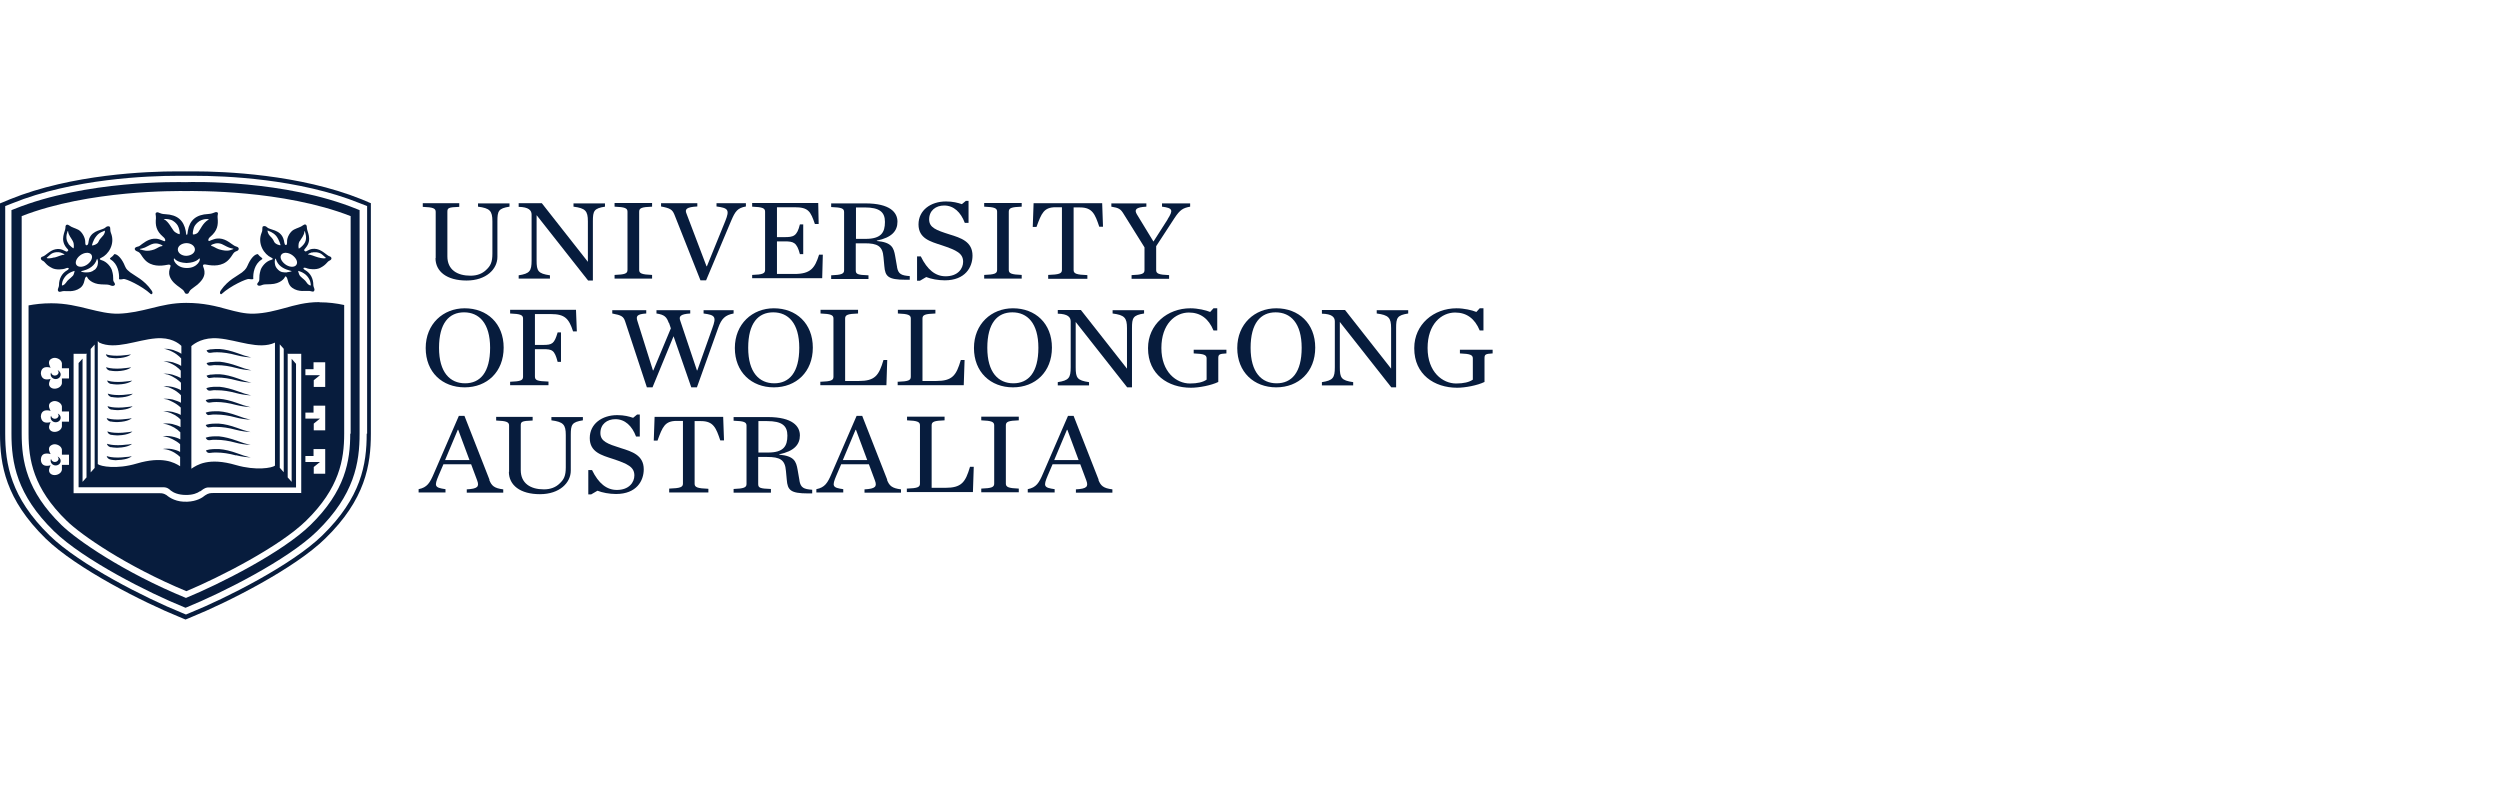 <svg width="248" height="78" viewBox="0 0 248 78" fill="none" xmlns="http://www.w3.org/2000/svg">
<path fill-rule="evenodd" clip-rule="evenodd" d="M43.221 25.608V21.017C43.221 20.673 42.973 20.558 41.939 20.52V20.157H45.558V20.52C44.462 20.558 44.38 20.635 44.38 21.017V25.436C44.38 26.756 45.351 27.349 46.675 27.349C47.337 27.349 47.854 27.139 48.226 26.775C48.66 26.374 48.846 26.01 48.846 25.169V21.955C48.846 20.922 48.598 20.654 47.419 20.501V20.176H50.542V20.501C49.446 20.673 49.343 20.922 49.343 21.955V25.494C49.343 26.68 48.247 27.828 46.282 27.828C44.317 27.828 43.201 26.928 43.201 25.608" fill="#071C3D"/>
<path fill-rule="evenodd" clip-rule="evenodd" d="M53.231 21.343V25.838C53.231 26.89 53.375 27.139 54.554 27.311V27.636H51.452V27.311C52.548 27.139 52.734 26.89 52.734 25.838V21.285C52.734 20.864 52.445 20.539 51.452 20.52V20.157H53.748L58.318 25.972V21.955C58.318 20.922 58.07 20.654 56.891 20.501V20.176H60.014V20.501C58.918 20.673 58.814 20.922 58.814 21.955V27.828H58.339L53.231 21.343Z" fill="#071C3D"/>
<path fill-rule="evenodd" clip-rule="evenodd" d="M60.965 27.273C61.999 27.235 62.247 27.139 62.247 26.776V20.998C62.247 20.654 61.999 20.539 60.965 20.501V20.137H64.687V20.501C63.653 20.539 63.405 20.635 63.405 20.998V26.776C63.405 27.12 63.653 27.235 64.687 27.273V27.636H60.965V27.273Z" fill="#071C3D"/>
<path fill-rule="evenodd" clip-rule="evenodd" d="M66.9 21.285C66.693 20.788 66.487 20.654 65.577 20.482V20.157H69.175V20.482C68.1 20.539 67.913 20.75 68.1 21.189L70.085 26.412H70.126L71.946 21.936C72.401 20.807 72.236 20.635 71.078 20.482V20.157H73.993V20.482C73.166 20.635 72.939 20.941 72.525 21.916L70.044 27.808H69.485L66.9 21.285Z" fill="#071C3D"/>
<path fill-rule="evenodd" clip-rule="evenodd" d="M74.614 27.273C75.648 27.235 75.896 27.139 75.896 26.776V20.998C75.896 20.654 75.648 20.539 74.614 20.501V20.137H81.169L81.211 22.223H80.838C80.404 20.96 80.197 20.558 78.812 20.558H77.075V23.523H77.799C78.708 23.523 79.06 23.447 79.35 22.261H79.68V25.207H79.35C79.039 24.021 78.708 23.944 77.799 23.944H77.075V27.177H78.812C80.425 27.177 80.838 26.584 81.252 25.264H81.624L81.562 27.598H74.614V27.235V27.273Z" fill="#071C3D"/>
<path fill-rule="evenodd" clip-rule="evenodd" d="M88.987 26.47L88.8 25.398C88.656 24.576 88.47 24.04 86.981 23.906V23.868C88.47 23.562 89.028 22.911 89.028 21.993C89.028 21.075 88.304 20.176 85.843 20.176H82.452V20.539C83.486 20.578 83.734 20.673 83.734 21.037V26.814C83.734 27.158 83.486 27.273 82.452 27.311V27.675H86.153V27.311C85.057 27.273 84.892 27.196 84.892 26.814V24.136H85.781C87.043 24.136 87.56 24.404 87.642 25.513L87.725 26.393C87.808 27.426 88.097 27.751 89.835 27.751C89.917 27.751 90.145 27.751 90.248 27.751V27.388C89.4 27.33 89.111 27.177 88.987 26.508V26.47ZM84.913 23.696V20.578H85.781C87.249 20.578 87.787 21.037 87.787 22.012C87.787 23.064 87.415 23.696 85.864 23.696H84.913Z" fill="#071C3D"/>
<path fill-rule="evenodd" clip-rule="evenodd" d="M90.972 25.436H91.344C91.985 26.756 92.791 27.407 93.805 27.407C95.025 27.407 95.542 26.642 95.542 25.972C95.542 25.13 94.901 24.824 93.412 24.327C92.295 23.963 91.116 23.657 91.116 22.261C91.116 20.864 92.316 19.984 93.846 19.984C94.529 19.984 95.025 20.118 95.418 20.252L95.811 19.927H96.08V22.108H95.707C95.314 21.056 94.611 20.386 93.66 20.386C92.833 20.386 92.171 20.884 92.171 21.764C92.171 22.586 92.874 22.835 94.198 23.256C95.314 23.6 96.473 23.963 96.473 25.36C96.473 26.488 95.769 27.808 93.722 27.808C93.06 27.808 92.357 27.675 91.882 27.483L91.261 27.847H90.972V25.417V25.436Z" fill="#071C3D"/>
<path fill-rule="evenodd" clip-rule="evenodd" d="M97.631 27.273C98.665 27.235 98.913 27.139 98.913 26.776V20.998C98.913 20.654 98.665 20.539 97.631 20.501V20.137H101.353V20.501C100.319 20.539 100.071 20.635 100.071 20.998V26.776C100.071 27.12 100.319 27.235 101.353 27.273V27.636H97.631V27.273Z" fill="#071C3D"/>
<path fill-rule="evenodd" clip-rule="evenodd" d="M103.98 27.273C105.076 27.235 105.344 27.139 105.344 26.775V20.558H104.724C103.545 20.558 103.318 21.151 102.821 22.509H102.449L102.532 20.157H109.336L109.418 22.49H109.046C108.633 21.247 108.364 20.577 107.144 20.577H106.503V26.794C106.503 27.139 106.771 27.254 107.867 27.292V27.655H103.98V27.292V27.273Z" fill="#071C3D"/>
<path fill-rule="evenodd" clip-rule="evenodd" d="M115.829 21.744C116.388 20.864 116.367 20.635 115.271 20.501V20.176H118.063V20.501C117.36 20.635 117.07 20.788 116.512 21.63L114.692 24.423V26.795C114.692 27.139 114.94 27.254 115.974 27.292V27.655H112.252V27.292C113.286 27.254 113.534 27.158 113.534 26.795V24.537L111.445 21.19C111.176 20.75 110.99 20.616 110.246 20.501V20.176H113.72V20.501C112.645 20.558 112.52 20.807 112.769 21.247L114.423 23.963L115.829 21.764V21.744Z" fill="#071C3D"/>
<path fill-rule="evenodd" clip-rule="evenodd" d="M46.096 30.582C43.966 30.582 42.229 32.132 42.229 34.523C42.229 36.933 43.883 38.425 46.096 38.425C48.309 38.425 49.963 36.895 49.963 34.485C49.963 32.074 48.309 30.582 46.096 30.582ZM46.137 38.024C44.648 38.024 43.552 36.953 43.552 34.504C43.552 32.055 44.545 30.984 46.034 30.984C47.523 30.984 48.619 32.055 48.619 34.504C48.619 36.953 47.626 38.024 46.137 38.024Z" fill="#071C3D"/>
<path fill-rule="evenodd" clip-rule="evenodd" d="M50.604 37.871C51.638 37.833 51.886 37.737 51.886 37.373V31.596C51.886 31.252 51.638 31.137 50.604 31.099V30.735H57.139L57.222 32.878H56.85C56.436 31.596 56.022 31.156 54.657 31.156H53.065V34.217H53.872C54.782 34.217 54.988 34.102 55.319 32.974H55.65V35.9H55.319C55.009 34.714 54.782 34.638 53.872 34.638H53.065V37.354C53.065 37.737 53.313 37.813 54.409 37.852V38.215H50.604V37.852V37.871Z" fill="#071C3D"/>
<path fill-rule="evenodd" clip-rule="evenodd" d="M66.342 32.036C66.135 31.443 65.908 31.213 65.122 31.099V30.773H68.472V31.099C67.459 31.156 67.335 31.405 67.479 31.806L69.134 36.742H69.175L70.664 32.553C71.078 31.424 70.954 31.252 69.795 31.099V30.773H72.773V31.099C71.946 31.252 71.574 31.596 71.243 32.533L69.134 38.425H68.575L66.817 33.356L64.729 38.425H64.17L62.02 31.902C61.854 31.386 61.648 31.271 60.737 31.099V30.773H64.108V31.099C63.157 31.156 63.095 31.386 63.219 31.806L64.77 36.742H64.811L66.549 32.572L66.362 32.017L66.342 32.036Z" fill="#071C3D"/>
<path fill-rule="evenodd" clip-rule="evenodd" d="M76.765 30.582C74.635 30.582 72.897 32.132 72.897 34.523C72.897 36.914 74.552 38.425 76.765 38.425C78.977 38.425 80.632 36.895 80.632 34.485C80.632 32.074 78.977 30.582 76.765 30.582ZM79.288 34.504C79.288 36.953 78.295 38.024 76.806 38.024C75.317 38.024 74.221 36.953 74.221 34.504C74.221 32.055 75.214 30.984 76.703 30.984C78.192 30.984 79.288 32.055 79.288 34.504Z" fill="#071C3D"/>
<path fill-rule="evenodd" clip-rule="evenodd" d="M81.397 37.871C82.431 37.833 82.679 37.737 82.679 37.373V31.596C82.679 31.252 82.431 31.137 81.397 31.099V30.735H85.119V31.099C84.085 31.137 83.837 31.233 83.837 31.596V37.794H85.181C86.794 37.794 87.187 37.259 87.642 35.709H88.014L87.932 38.215H81.376V37.852L81.397 37.871Z" fill="#071C3D"/>
<path fill-rule="evenodd" clip-rule="evenodd" d="M89.069 37.871C90.103 37.833 90.351 37.737 90.351 37.373V31.596C90.351 31.252 90.103 31.137 89.069 31.099V30.735H92.792V31.099C91.758 31.137 91.51 31.233 91.51 31.596V37.794H92.854C94.467 37.794 94.86 37.259 95.315 35.709H95.687L95.604 38.215H89.049V37.852L89.069 37.871Z" fill="#071C3D"/>
<path fill-rule="evenodd" clip-rule="evenodd" d="M100.485 30.582C98.355 30.582 96.617 32.132 96.617 34.523C96.617 36.914 98.272 38.425 100.485 38.425C102.697 38.425 104.352 36.895 104.352 34.485C104.352 32.074 102.697 30.582 100.485 30.582ZM100.526 38.024C99.037 38.024 97.941 36.953 97.941 34.504C97.941 32.055 98.934 30.984 100.423 30.984C101.912 30.984 103.008 32.055 103.008 34.504C103.008 36.953 102.015 38.024 100.526 38.024Z" fill="#071C3D"/>
<path fill-rule="evenodd" clip-rule="evenodd" d="M106.709 31.94V36.436C106.709 37.488 106.854 37.737 108.033 37.909V38.234H104.931V37.909C106.027 37.737 106.213 37.488 106.213 36.436V31.883C106.213 31.462 105.924 31.137 104.931 31.118V30.754H107.226L111.797 36.57V32.553C111.797 31.52 111.549 31.252 110.37 31.099V30.773H113.492V31.099C112.396 31.271 112.293 31.52 112.293 32.553V38.425H111.817L106.709 31.94Z" fill="#071C3D"/>
<path fill-rule="evenodd" clip-rule="evenodd" d="M113.885 34.523C113.885 32.189 115.809 30.582 118.083 30.582C118.828 30.582 119.634 30.774 120.048 30.946L120.379 30.582H120.751V32.782H120.379C119.882 31.577 119.055 31.003 117.939 31.003C116.594 31.003 115.209 32.132 115.209 34.523C115.209 36.914 116.698 38.043 118.042 38.043C118.786 38.043 119.345 37.909 119.696 37.66V35.556C119.696 35.212 119.448 35.097 118.414 35.059V34.695H121.661V35.059C120.916 35.097 120.854 35.173 120.854 35.556V37.89C120.151 38.234 118.931 38.464 118.145 38.464C115.871 38.464 113.885 37.144 113.885 34.561" fill="#071C3D"/>
<path fill-rule="evenodd" clip-rule="evenodd" d="M126.603 30.582C124.473 30.582 122.736 32.132 122.736 34.523C122.736 36.914 124.391 38.425 126.603 38.425C128.816 38.425 130.471 36.895 130.471 34.485C130.471 32.074 128.816 30.582 126.603 30.582ZM126.645 38.024C125.156 38.024 124.06 36.953 124.06 34.504C124.06 32.055 125.052 30.984 126.541 30.984C128.03 30.984 129.126 32.055 129.126 34.504C129.126 36.953 128.134 38.024 126.645 38.024Z" fill="#071C3D"/>
<path fill-rule="evenodd" clip-rule="evenodd" d="M132.911 31.94V36.436C132.911 37.488 133.056 37.737 134.235 37.909V38.234H131.133V37.909C132.229 37.737 132.415 37.488 132.415 36.436V31.883C132.415 31.462 132.125 31.137 131.133 31.118V30.754H133.428L137.998 36.57V32.553C137.998 31.52 137.75 31.252 136.571 31.099V30.773H139.694V31.099C138.598 31.271 138.495 31.52 138.495 32.553V38.425H138.019L132.911 31.94Z" fill="#071C3D"/>
<path fill-rule="evenodd" clip-rule="evenodd" d="M140.294 34.523C140.294 32.189 142.217 30.582 144.492 30.582C145.236 30.582 146.043 30.774 146.456 30.946L146.787 30.582H147.159V32.782H146.787C146.291 31.577 145.464 31.003 144.347 31.003C143.003 31.003 141.617 32.132 141.617 34.523C141.617 36.914 143.106 38.043 144.45 38.043C145.195 38.043 145.753 37.909 146.105 37.66V35.556C146.105 35.212 145.857 35.097 144.823 35.059V34.695H148.069V35.059C147.325 35.097 147.263 35.173 147.263 35.556V37.89C146.56 38.234 145.34 38.464 144.554 38.464C142.279 38.464 140.294 37.144 140.294 34.561" fill="#071C3D"/>
<path fill-rule="evenodd" clip-rule="evenodd" d="M48.557 47.589L46.075 41.257H45.517L43.056 46.938C42.642 47.914 42.373 48.354 41.526 48.526V48.851H44.193V48.526C43.118 48.373 43.056 48.239 43.511 47.168L43.987 46.058H46.737L47.337 47.665C47.564 48.277 47.378 48.488 46.303 48.545V48.87H49.922V48.545C49.012 48.43 48.764 48.182 48.536 47.608L48.557 47.589ZM44.152 45.637L45.413 42.634H45.455L46.572 45.637H44.152Z" fill="#071C3D"/>
<path fill-rule="evenodd" clip-rule="evenodd" d="M50.501 46.804V42.213C50.501 41.869 50.253 41.754 49.219 41.716V41.352H52.838V41.716C51.742 41.754 51.659 41.831 51.659 42.213V46.632C51.659 47.952 52.631 48.545 53.955 48.545C54.616 48.545 55.133 48.335 55.505 47.971C55.94 47.569 56.126 47.206 56.126 46.364V43.151C56.126 42.117 55.878 41.85 54.699 41.697V41.371H57.822V41.697C56.726 41.869 56.622 42.117 56.622 43.151V46.69C56.622 47.876 55.526 49.023 53.562 49.023C51.597 49.023 50.48 48.124 50.48 46.804" fill="#071C3D"/>
<path fill-rule="evenodd" clip-rule="evenodd" d="M58.359 46.632H58.731C59.373 47.952 60.179 48.602 61.192 48.602C62.412 48.602 62.929 47.837 62.929 47.168C62.929 46.326 62.288 46.02 60.799 45.523C59.683 45.159 58.504 44.853 58.504 43.457C58.504 42.06 59.703 41.18 61.234 41.18C61.916 41.18 62.412 41.314 62.805 41.448L63.198 41.123H63.467V43.304H63.095C62.702 42.252 61.999 41.582 61.048 41.582C60.22 41.582 59.559 42.079 59.559 42.959C59.559 43.782 60.262 44.031 61.585 44.451C62.702 44.796 63.86 45.159 63.86 46.556C63.86 47.684 63.157 49.004 61.11 49.004C60.448 49.004 59.745 48.87 59.269 48.679L58.649 49.042H58.359V46.613V46.632Z" fill="#071C3D"/>
<path fill-rule="evenodd" clip-rule="evenodd" d="M66.383 48.469C67.479 48.43 67.748 48.335 67.748 47.971V41.754H67.128C65.949 41.754 65.721 42.347 65.225 43.705H64.853L64.936 41.352H71.739L71.822 43.686H71.45C71.036 42.443 70.767 41.773 69.547 41.773H68.906V47.99C68.906 48.335 69.175 48.449 70.271 48.488V48.851H66.383V48.488V48.469Z" fill="#071C3D"/>
<path fill-rule="evenodd" clip-rule="evenodd" d="M79.308 47.665L79.122 46.594C78.977 45.771 78.791 45.236 77.302 45.102V45.064C78.791 44.758 79.35 44.088 79.35 43.189C79.35 42.29 78.626 41.372 76.165 41.372H72.773V41.735C73.807 41.773 74.055 41.869 74.055 42.232V48.01C74.055 48.354 73.807 48.469 72.773 48.507V48.87H76.475V48.507C75.379 48.469 75.213 48.392 75.213 48.01V45.331H76.103C77.364 45.331 77.881 45.599 77.964 46.709L78.047 47.589C78.129 48.622 78.419 48.947 80.156 48.947C80.239 48.947 80.466 48.947 80.57 48.947V48.584C79.722 48.526 79.432 48.373 79.308 47.703V47.665ZM75.234 44.892V41.773H76.103C77.571 41.773 78.109 42.232 78.109 43.208C78.109 44.26 77.736 44.892 76.185 44.892H75.234Z" fill="#071C3D"/>
<path fill-rule="evenodd" clip-rule="evenodd" d="M88.014 47.589L85.533 41.257H84.974L82.513 46.938C82.1 47.914 81.831 48.354 80.983 48.526V48.851H83.651V48.526C82.576 48.373 82.513 48.239 82.968 47.168L83.444 46.058H86.195L86.794 47.665C87.022 48.277 86.836 48.488 85.76 48.545V48.87H89.379V48.545C88.469 48.43 88.221 48.182 87.994 47.608L88.014 47.589ZM83.609 45.637L84.871 42.634H84.912L86.029 45.637H83.609Z" fill="#071C3D"/>
<path fill-rule="evenodd" clip-rule="evenodd" d="M89.979 48.469C91.013 48.43 91.261 48.335 91.261 47.971V42.194C91.261 41.85 91.013 41.735 89.979 41.697V41.333H93.702V41.697C92.668 41.735 92.419 41.831 92.419 42.194V48.392H93.764C95.377 48.392 95.77 47.856 96.225 46.307H96.597L96.514 48.813H89.959V48.45L89.979 48.469Z" fill="#071C3D"/>
<path fill-rule="evenodd" clip-rule="evenodd" d="M97.341 48.469C98.375 48.43 98.624 48.335 98.624 47.971V42.194C98.624 41.85 98.375 41.735 97.341 41.697V41.333H101.064V41.697C100.03 41.735 99.781 41.831 99.781 42.194V47.971C99.781 48.316 100.03 48.43 101.064 48.469V48.832H97.341V48.469Z" fill="#071C3D"/>
<path fill-rule="evenodd" clip-rule="evenodd" d="M108.984 47.589L106.502 41.257H105.944L103.483 46.938C103.07 47.914 102.801 48.354 101.953 48.526V48.851H104.621V48.526C103.545 48.373 103.483 48.239 103.938 47.168L104.414 46.058H107.164L107.764 47.665C107.991 48.277 107.805 48.488 106.73 48.545V48.87H110.349V48.545C109.439 48.43 109.191 48.182 108.963 47.608L108.984 47.589ZM104.579 45.637L105.841 42.634H105.882L106.999 45.637H104.579Z" fill="#071C3D"/>
<path fill-rule="evenodd" clip-rule="evenodd" d="M11.353 28.038C11.105 27.77 11.353 27.636 11.105 26.814C11.022 26.527 10.629 25.953 10.05 25.8C9.844 25.742 9.864 25.647 10.05 25.57C10.733 25.264 11.457 24.212 11.002 23.102C10.878 22.777 11.002 22.567 10.857 22.471C10.754 22.414 10.567 22.452 10.464 22.567C10.216 22.835 9.182 22.796 8.851 23.676C8.748 23.983 8.81 24.288 8.603 24.327C8.458 24.365 8.458 24.136 8.458 24.002C8.458 23.562 8.127 22.988 7.776 22.796C7.445 22.624 7.093 22.548 6.886 22.376C6.721 22.242 6.473 22.223 6.493 22.586C6.493 22.969 5.894 23.753 6.618 24.614C6.659 24.671 6.804 24.767 6.762 24.862C6.762 24.862 6.68 24.977 6.576 24.958C6.369 24.882 6.08 24.614 5.501 24.729C4.922 24.843 4.529 25.379 4.219 25.456C4.032 25.494 3.97 25.723 4.219 25.857C4.529 25.991 4.487 26.259 5.191 26.603C5.583 26.794 6.245 26.737 6.514 26.622C6.845 26.488 6.928 26.661 6.659 26.814C6.121 27.12 5.852 27.674 5.852 28.287C5.852 28.535 5.625 28.746 5.811 28.918C5.894 28.994 6.038 28.918 6.245 28.88C6.576 28.841 7.3 29.033 7.941 28.574C8.355 28.287 8.375 27.77 8.437 27.598C8.541 27.388 8.623 27.407 8.665 27.521C8.706 27.636 9.099 28.172 10.05 28.21C10.629 28.229 10.733 28.21 11.002 28.325C11.271 28.44 11.539 28.267 11.333 28.038H11.353ZM5.397 25.532C5.004 25.647 4.632 25.666 4.632 25.57C4.632 25.57 4.777 25.436 5.004 25.245C5.335 24.958 5.852 24.996 6.018 25.054C6.183 25.111 6.39 25.207 6.411 25.264C6.121 25.264 5.77 25.456 5.397 25.551V25.532ZM6.804 24.193C6.431 23.695 6.638 23.141 6.7 22.969C6.7 22.892 6.762 22.911 6.762 22.969C6.783 23.313 7.072 23.619 7.217 23.906C7.403 24.25 7.3 24.633 7.3 24.633C7.3 24.671 6.969 24.422 6.783 24.193H6.804ZM7.217 27.368C6.928 27.674 6.742 27.732 6.535 28.057C6.369 28.306 6.142 28.344 6.142 28.306C6.142 28.172 6.142 27.828 6.493 27.407C6.845 26.986 7.403 26.871 7.403 26.871C7.403 26.871 7.341 27.254 7.217 27.368ZM7.61 26.316C7.403 26.087 7.548 25.647 7.941 25.341C8.334 25.035 8.83 24.996 9.037 25.226C9.244 25.456 9.099 25.895 8.706 26.201C8.313 26.508 7.817 26.546 7.61 26.316ZM9.368 26.756C9.099 27.005 8.851 27.024 8.499 27.024C8.251 27.024 8.044 26.948 8.044 26.928C8.044 26.89 8.127 26.871 8.251 26.852C8.582 26.775 9.244 26.527 9.533 25.915C9.595 25.762 9.616 25.666 9.637 25.666C9.657 25.666 9.699 25.838 9.72 25.934C9.72 26.144 9.72 26.469 9.389 26.775L9.368 26.756ZM9.12 24.346C9.12 24.346 9.223 23.829 9.554 23.428C9.864 23.026 10.257 22.969 10.361 22.892C10.464 22.835 10.423 23.179 10.175 23.428C9.926 23.695 9.864 23.772 9.761 24.002C9.637 24.269 9.14 24.384 9.12 24.346Z" fill="#071C3D"/>
<path fill-rule="evenodd" clip-rule="evenodd" d="M11.002 25.761C11.684 26.182 11.85 27.081 11.808 27.674C11.808 27.732 12.077 27.732 12.243 27.674C12.449 27.617 14.062 28.344 14.952 29.166C15.034 29.243 15.262 29.109 15.014 28.784C14.29 27.751 13.401 27.387 12.925 27.024C12.449 26.66 12.47 26.546 12.284 26.144C11.994 25.551 11.622 25.207 11.353 25.207C11.312 25.207 11.271 25.36 11.022 25.532C10.919 25.608 10.836 25.666 11.002 25.761ZM26.574 22.873C26.698 22.949 27.07 23.026 27.401 23.408C27.711 23.81 27.835 24.327 27.835 24.327C27.835 24.365 27.318 24.25 27.194 23.982C27.091 23.753 27.029 23.657 26.781 23.408C26.532 23.141 26.491 22.796 26.595 22.873M27.939 25.226C28.145 24.996 28.642 25.034 29.035 25.34C29.428 25.647 29.593 26.067 29.366 26.316C29.159 26.546 28.663 26.507 28.27 26.201C27.877 25.895 27.711 25.474 27.939 25.226ZM30.482 27.407C30.834 27.827 30.813 28.172 30.834 28.306C30.834 28.344 30.607 28.306 30.441 28.057C30.234 27.732 30.048 27.674 29.759 27.368C29.655 27.253 29.573 26.871 29.573 26.871C29.573 26.871 30.131 26.986 30.482 27.407ZM29.738 23.925C29.883 23.657 30.172 23.351 30.193 22.988C30.193 22.911 30.255 22.911 30.255 22.988C30.296 23.16 30.524 23.734 30.151 24.212C29.965 24.461 29.655 24.69 29.634 24.652C29.634 24.652 29.531 24.269 29.717 23.925M28.456 27.024C28.104 27.024 27.856 27.024 27.587 26.756C27.256 26.45 27.256 26.125 27.256 25.914C27.256 25.838 27.298 25.647 27.339 25.647C27.36 25.647 27.38 25.742 27.442 25.895C27.711 26.507 28.373 26.737 28.725 26.833C28.849 26.871 28.952 26.89 28.931 26.909C28.931 26.909 28.725 26.986 28.476 27.005M30.937 25.054C31.103 24.996 31.64 24.977 31.951 25.245C32.178 25.436 32.323 25.57 32.323 25.57C32.323 25.666 31.951 25.647 31.558 25.532C31.186 25.436 30.834 25.245 30.544 25.245C30.565 25.188 30.751 25.092 30.937 25.034M26.905 25.551C27.091 25.628 27.111 25.742 26.905 25.78C26.326 25.933 25.933 26.507 25.85 26.794C25.602 27.617 25.85 27.751 25.602 28.019C25.374 28.267 25.643 28.42 25.912 28.306C26.181 28.191 26.284 28.21 26.863 28.191C27.815 28.153 28.208 27.617 28.249 27.502C28.29 27.387 28.373 27.368 28.476 27.579C28.559 27.751 28.58 28.267 28.993 28.554C29.634 29.013 30.338 28.822 30.689 28.86C30.896 28.88 31.041 28.975 31.123 28.899C31.31 28.727 31.082 28.516 31.082 28.267C31.082 27.655 30.813 27.101 30.276 26.794C29.986 26.641 30.069 26.469 30.42 26.603C30.689 26.718 31.351 26.775 31.744 26.584C32.426 26.24 32.406 25.972 32.716 25.838C32.964 25.723 32.902 25.494 32.716 25.436C32.426 25.36 32.033 24.843 31.434 24.709C30.834 24.595 30.544 24.862 30.358 24.939C30.276 24.977 30.193 24.862 30.172 24.843C30.151 24.747 30.276 24.671 30.317 24.595C31.041 23.734 30.42 22.949 30.441 22.567C30.441 22.203 30.214 22.222 30.048 22.356C29.841 22.528 29.49 22.605 29.159 22.777C28.787 22.968 28.456 23.542 28.476 23.982C28.476 24.116 28.476 24.327 28.352 24.308C28.166 24.269 28.228 23.944 28.104 23.657C27.773 22.758 26.739 22.815 26.491 22.548C26.388 22.433 26.222 22.395 26.098 22.452C25.953 22.548 26.098 22.758 25.953 23.083C25.498 24.193 26.222 25.245 26.905 25.551Z" fill="#071C3D"/>
<path fill-rule="evenodd" clip-rule="evenodd" d="M21.921 28.784C21.693 29.109 21.921 29.243 21.983 29.166C22.872 28.344 24.465 27.636 24.692 27.674C24.837 27.713 25.126 27.713 25.126 27.674C25.085 27.081 25.25 26.201 25.933 25.761C26.098 25.685 26.015 25.608 25.912 25.532C25.664 25.36 25.602 25.207 25.581 25.207C25.292 25.207 24.94 25.551 24.651 26.144C24.465 26.527 24.465 26.66 24.009 27.024C23.534 27.387 22.645 27.751 21.921 28.784ZM19.336 22.375C19.46 22.184 19.729 21.916 20.018 21.821C20.328 21.706 20.577 21.725 20.659 21.744C20.763 21.744 20.742 21.763 20.659 21.802C20.101 22.146 19.894 22.739 19.667 23.026C19.501 23.255 19.15 23.294 19.129 23.236C19.108 23.102 19.17 22.624 19.336 22.375ZM18.55 26.584H18.529C18.529 26.584 18.529 26.584 18.509 26.584C17.475 26.584 17.102 25.704 17.288 25.628C17.288 25.628 17.537 26.048 18.467 26.087H18.509H18.55C19.481 26.048 19.77 25.628 19.77 25.628C19.977 25.704 19.605 26.584 18.571 26.584M16.296 21.782C16.296 21.782 16.192 21.744 16.296 21.725C16.399 21.725 16.606 21.706 16.937 21.802C17.247 21.897 17.516 22.184 17.619 22.356C17.764 22.586 17.867 23.064 17.826 23.217C17.826 23.274 17.413 23.122 17.226 22.892C16.978 22.567 16.73 22.012 16.296 21.763M18.488 24.116C18.964 24.116 19.336 24.403 19.336 24.747C19.336 25.092 18.964 25.36 18.488 25.379C18.012 25.379 17.64 25.092 17.64 24.747C17.64 24.403 18.012 24.135 18.488 24.116ZM20.949 24.308C21.135 24.212 21.528 24.021 22.003 24.212C22.19 24.288 22.459 24.46 22.665 24.537C22.893 24.633 22.996 24.633 23.141 24.671C23.182 24.671 23.141 24.709 23.1 24.728C22.913 24.767 22.665 25.015 21.714 24.728C21.424 24.633 21.156 24.422 20.99 24.403C20.928 24.403 20.907 24.346 20.99 24.327M16.027 24.422C15.861 24.422 15.593 24.633 15.303 24.747C14.579 24.996 14.228 24.824 13.918 24.747C13.876 24.747 13.856 24.69 13.897 24.69C14.042 24.652 14.145 24.652 14.373 24.556C14.559 24.48 14.828 24.308 15.034 24.231C15.51 24.04 15.903 24.231 16.089 24.327C16.151 24.365 16.11 24.422 16.048 24.422M18.591 23.294C18.591 23.294 18.571 23.294 18.55 23.294C18.55 23.294 18.529 23.294 18.509 23.294C18.447 23.255 18.467 23.122 18.426 22.911C18.219 21.859 17.599 21.304 16.399 21.247C15.8 21.228 15.758 20.998 15.531 21.075C15.345 21.151 15.489 21.323 15.469 21.648C15.407 22.318 15.469 22.892 16.192 23.504C16.461 23.715 16.42 23.963 16.296 23.925C16.213 23.906 16.027 23.81 15.841 23.753C15.034 23.485 14.414 23.982 14.083 24.212C13.938 24.308 13.856 24.441 13.607 24.48C13.277 24.556 13.297 24.824 13.607 24.939C13.959 25.054 13.959 25.321 14.373 25.78C15.014 26.469 15.965 26.393 16.544 26.278C16.854 26.201 16.895 26.297 16.916 26.335C16.978 26.527 16.399 27.139 17.226 28.019C17.661 28.459 18.116 28.65 18.26 28.899C18.343 29.052 18.343 29.128 18.509 29.147H18.529C18.529 29.147 18.529 29.147 18.55 29.147C18.715 29.128 18.715 29.052 18.798 28.899C18.943 28.631 19.398 28.459 19.832 28C20.68 27.12 20.08 26.488 20.142 26.316C20.142 26.278 20.204 26.182 20.515 26.259C21.094 26.373 22.045 26.45 22.686 25.761C23.12 25.302 23.1 25.034 23.451 24.92C23.761 24.824 23.761 24.537 23.451 24.46C23.224 24.403 23.12 24.269 22.976 24.193C22.645 23.963 22.024 23.466 21.218 23.734C21.032 23.791 20.866 23.867 20.763 23.906C20.639 23.944 20.597 23.695 20.866 23.485C21.59 22.873 21.652 22.299 21.59 21.629C21.549 21.285 21.714 21.113 21.528 21.055C21.3 20.979 21.259 21.189 20.659 21.228C19.46 21.285 18.819 21.84 18.633 22.892C18.591 23.122 18.612 23.236 18.55 23.274" fill="#071C3D"/>
<path fill-rule="evenodd" clip-rule="evenodd" d="M34.743 43.017C34.743 45.714 34.267 48.698 30.793 52.084C28.001 54.8 21.838 57.919 18.447 59.315C12.243 56.771 7.59 53.538 6.101 52.084C2.626 48.698 2.151 45.714 2.151 43.017V21.438C8.872 18.817 17.599 18.951 18.405 18.951C18.405 18.951 18.447 18.951 18.467 18.951C18.467 18.951 18.509 18.951 18.529 18.951C19.336 18.951 28.063 18.817 34.784 21.438V43.017H34.743ZM18.426 18.071C17.702 18.052 8.541 17.861 1.427 20.73L1.137 20.845V43.017C1.137 45.905 1.654 49.081 5.356 52.696C8.313 55.566 14.807 58.837 18.219 60.214L18.405 60.291L18.591 60.214C22.004 58.818 28.518 55.566 31.454 52.696C35.156 49.081 35.673 45.905 35.673 43.017V20.845L35.384 20.73C28.27 17.842 19.108 18.033 18.385 18.071H18.426Z" fill="#071C3D"/>
<path fill-rule="evenodd" clip-rule="evenodd" d="M36.376 43.017C36.376 46.039 35.839 49.349 31.971 53.117C28.973 56.044 22.355 59.373 18.902 60.769L18.447 60.96L17.992 60.769C14.538 59.373 7.92 56.044 4.922 53.117C1.055 49.349 0.517 46.02 0.517 43.017V20.443L1.199 20.175C7.279 17.708 14.704 17.44 17.619 17.44C18.054 17.44 18.343 17.44 18.467 17.44C18.591 17.44 18.881 17.44 19.315 17.44C22.231 17.44 29.655 17.708 35.735 20.175L36.418 20.443V43.017H36.376ZM36.562 20.061L35.88 19.774C29.717 17.287 22.21 17 19.274 17C18.84 17 18.55 17 18.426 17C18.302 17 18.012 17 17.578 17C14.642 17 7.135 17.268 0.972 19.774L0.29 20.061L0 20.175V43.017C0 46.115 0.558 49.54 4.529 53.423C7.59 56.407 14.269 59.774 17.764 61.19L18.219 61.381L18.405 61.458L18.591 61.381L19.046 61.19C22.541 59.774 29.221 56.407 32.261 53.423C36.252 49.54 36.79 46.115 36.79 43.017V20.156L36.5 20.042L36.562 20.061Z" fill="#071C3D"/>
<path fill-rule="evenodd" clip-rule="evenodd" d="M20.721 42.385C20.721 42.385 20.783 42.385 20.804 42.385C21.032 42.347 21.238 42.328 21.466 42.347C22.045 42.347 22.686 42.443 23.389 42.634C23.968 42.787 24.547 42.844 24.857 42.864C24.402 42.749 23.947 42.615 23.513 42.443C22.872 42.213 22.272 42.06 21.714 42.022C21.631 42.022 21.528 42.022 21.445 42.022C21.218 42.022 21.011 42.022 20.783 42.06C20.659 42.079 20.535 42.117 20.411 42.156C20.411 42.156 20.473 42.404 20.721 42.404M20.721 41.161C20.721 41.161 20.783 41.161 20.804 41.161C21.032 41.123 21.238 41.104 21.466 41.123C22.045 41.123 22.686 41.218 23.389 41.41C23.803 41.525 24.299 41.601 24.857 41.639C24.402 41.525 23.947 41.391 23.513 41.218C22.872 40.989 22.272 40.836 21.714 40.798C21.631 40.798 21.528 40.798 21.445 40.798C21.218 40.798 21.011 40.798 20.783 40.836C20.659 40.855 20.535 40.893 20.411 40.931C20.411 40.931 20.473 41.18 20.721 41.18M20.721 39.937C20.721 39.937 20.783 39.937 20.804 39.937C21.011 39.898 21.238 39.879 21.466 39.879C22.045 39.879 22.686 39.975 23.389 40.166C23.968 40.319 24.609 40.377 24.857 40.396C24.402 40.281 23.947 40.147 23.513 39.975C22.872 39.745 22.272 39.592 21.714 39.554C21.631 39.554 21.528 39.554 21.445 39.554C21.218 39.554 21.011 39.554 20.783 39.592C20.659 39.611 20.535 39.65 20.411 39.688C20.411 39.688 20.473 39.937 20.721 39.937ZM20.721 43.667C20.721 43.667 20.783 43.667 20.804 43.667C21.032 43.629 21.238 43.61 21.466 43.629C22.045 43.629 22.686 43.724 23.389 43.916C23.803 44.031 24.299 44.107 24.857 44.145C24.402 44.031 23.947 43.897 23.513 43.724C22.872 43.495 22.272 43.342 21.714 43.284C21.631 43.284 21.528 43.284 21.445 43.284C21.218 43.284 21.011 43.284 20.783 43.323C20.659 43.342 20.535 43.38 20.411 43.418C20.411 43.418 20.473 43.667 20.721 43.667ZM10.898 35.48C11.105 35.518 11.126 35.518 11.415 35.537H11.457C11.457 35.537 11.519 35.537 11.56 35.537H11.601C12.677 35.499 12.987 35.154 12.987 35.154C12.801 35.193 12.615 35.212 12.429 35.231C12.139 35.269 11.85 35.288 11.601 35.288C11.043 35.288 10.712 35.212 10.547 35.154H10.505C10.505 35.154 10.547 35.422 10.919 35.499M23.41 45.159C23.989 45.312 24.63 45.37 24.878 45.389C24.423 45.274 23.968 45.14 23.534 44.968C22.893 44.738 22.293 44.585 21.735 44.547C21.652 44.547 21.549 44.547 21.466 44.547C21.238 44.547 21.032 44.547 20.804 44.585C20.68 44.604 20.556 44.643 20.432 44.681C20.432 44.681 20.494 44.93 20.742 44.93C20.763 44.93 20.804 44.93 20.825 44.93C21.032 44.891 21.259 44.891 21.486 44.891C22.066 44.891 22.707 44.987 23.41 45.178M10.919 36.761C11.126 36.799 11.146 36.799 11.436 36.819H11.477C11.477 36.819 11.539 36.819 11.581 36.819H11.622C12.697 36.78 13.008 36.436 13.008 36.436C12.822 36.474 12.635 36.493 12.449 36.513C12.16 36.551 11.87 36.57 11.622 36.57C11.064 36.57 10.733 36.493 10.567 36.436H10.526C10.526 36.436 10.567 36.704 10.94 36.78M5.728 41.027C5.728 41.027 5.811 41.142 5.811 41.218C5.811 41.391 5.646 41.544 5.439 41.544C5.253 41.544 5.087 41.41 5.067 41.238C5.025 41.295 5.025 41.371 5.025 41.429C5.025 41.678 5.253 41.888 5.521 41.888C5.79 41.888 6.018 41.697 6.018 41.429C6.018 41.257 5.894 41.084 5.728 41.027ZM5.728 45.312C5.728 45.312 5.811 45.427 5.811 45.504C5.811 45.676 5.646 45.829 5.439 45.829C5.253 45.829 5.087 45.695 5.067 45.523C5.025 45.58 5.025 45.657 5.025 45.714C5.025 45.963 5.253 46.173 5.521 46.173C5.79 46.173 6.018 45.982 6.018 45.714C6.018 45.542 5.894 45.37 5.728 45.293M20.783 38.751C20.783 38.751 20.845 38.751 20.866 38.751C21.094 38.712 21.3 38.693 21.528 38.712C22.107 38.712 22.748 38.808 23.451 38.999C23.865 39.114 24.361 39.191 24.919 39.229C24.465 39.114 24.009 38.98 23.575 38.808C22.934 38.578 22.334 38.425 21.776 38.368C21.693 38.368 21.59 38.368 21.507 38.368C21.28 38.368 21.073 38.368 20.845 38.406C20.721 38.425 20.597 38.464 20.473 38.502C20.473 38.502 20.535 38.751 20.783 38.751ZM5.728 36.742C5.728 36.742 5.811 36.857 5.811 36.933C5.811 37.105 5.646 37.259 5.439 37.259C5.253 37.259 5.087 37.125 5.067 36.953C5.025 37.01 5.025 37.086 5.025 37.144C5.025 37.392 5.253 37.603 5.521 37.603C5.79 37.603 6.018 37.412 6.018 37.144C6.018 36.972 5.894 36.799 5.728 36.723M20.783 35.001C20.783 35.001 20.845 35.001 20.866 35.001C21.073 34.963 21.3 34.944 21.528 34.944C22.107 34.944 22.748 35.039 23.451 35.231C24.009 35.384 24.547 35.441 24.919 35.46C24.465 35.346 24.009 35.212 23.575 35.039C22.934 34.81 22.334 34.657 21.776 34.619C21.486 34.619 21.197 34.619 20.907 34.657H20.887H20.866C20.742 34.676 20.618 34.714 20.494 34.753C20.494 34.753 20.556 35.001 20.804 35.001M20.804 37.488C20.804 37.488 20.866 37.488 20.887 37.488C21.114 37.45 21.321 37.431 21.549 37.45C22.128 37.45 22.769 37.545 23.472 37.737C24.03 37.89 24.526 37.928 24.94 37.966C24.485 37.852 24.03 37.718 23.596 37.545C22.955 37.316 22.355 37.163 21.797 37.125C21.507 37.125 21.218 37.125 20.928 37.163H20.907C20.907 37.163 20.887 37.163 20.866 37.163C20.742 37.182 20.618 37.22 20.494 37.259C20.494 37.259 20.556 37.507 20.804 37.507M20.804 36.264C20.804 36.264 20.866 36.264 20.887 36.264C21.114 36.226 21.321 36.206 21.549 36.226C22.128 36.226 22.769 36.321 23.472 36.513C23.885 36.627 24.382 36.704 24.94 36.742C24.485 36.627 24.03 36.493 23.596 36.321C22.955 36.092 22.355 35.939 21.797 35.881C21.507 35.881 21.218 35.881 20.928 35.919H20.907H20.866C20.742 35.939 20.618 35.977 20.494 36.015C20.494 36.015 20.556 36.264 20.804 36.264ZM11.539 45.637C11.539 45.637 11.601 45.637 11.643 45.637H11.684C12.759 45.599 13.07 45.255 13.07 45.255C12.842 45.312 12.615 45.331 12.511 45.331C12.222 45.37 11.932 45.389 11.684 45.389C11.126 45.389 10.795 45.312 10.63 45.255H10.588C10.588 45.255 10.63 45.523 11.002 45.599C11.209 45.637 11.229 45.637 11.519 45.657H11.56L11.539 45.637ZM10.981 41.812C11.188 41.85 11.209 41.85 11.498 41.869H11.539C11.539 41.869 11.601 41.869 11.643 41.869H11.684C12.759 41.831 13.07 41.486 13.07 41.486C12.884 41.525 12.697 41.544 12.511 41.563C12.222 41.601 11.932 41.62 11.684 41.62C11.126 41.62 10.795 41.544 10.63 41.486H10.588C10.588 41.486 10.63 41.754 11.002 41.831M11.002 44.356C11.209 44.394 11.229 44.394 11.519 44.413H11.56C11.56 44.413 11.622 44.413 11.664 44.413H11.705C12.78 44.375 13.09 44.031 13.09 44.031C12.863 44.088 12.635 44.107 12.532 44.107C12.242 44.145 11.953 44.164 11.705 44.164C11.146 44.164 10.816 44.088 10.65 44.031H10.609C10.609 44.031 10.65 44.298 11.022 44.375M11.022 38.081C11.229 38.119 11.25 38.119 11.539 38.139H11.581C11.581 38.139 11.643 38.139 11.684 38.139H11.726C12.801 38.1 13.111 37.756 13.111 37.756C12.925 37.794 12.739 37.813 12.553 37.833C12.263 37.871 11.974 37.89 11.726 37.89C11.167 37.89 10.836 37.813 10.671 37.756H10.63C10.63 37.756 10.671 38.024 11.043 38.1M11.043 43.131C11.25 43.17 11.271 43.17 11.56 43.189H11.601C11.601 43.189 11.664 43.189 11.705 43.189H11.746C12.822 43.151 13.132 42.806 13.132 42.806C12.946 42.844 12.759 42.864 12.573 42.883C12.284 42.921 11.994 42.94 11.746 42.94C11.188 42.94 10.857 42.864 10.691 42.806H10.65C10.65 42.806 10.691 43.074 11.064 43.151M11.064 40.625C11.271 40.664 11.291 40.664 11.581 40.683H11.622C11.622 40.683 11.684 40.683 11.726 40.683C11.726 40.683 11.746 40.683 11.767 40.683C12.842 40.645 13.152 40.3 13.152 40.3C12.966 40.339 12.78 40.358 12.594 40.377C12.325 40.415 12.036 40.434 11.767 40.434C11.209 40.434 10.878 40.358 10.712 40.3H10.671C10.671 40.3 10.712 40.568 11.084 40.645M11.084 39.382C11.291 39.42 11.312 39.42 11.601 39.439H11.643C11.643 39.439 11.705 39.439 11.746 39.439H11.787C12.863 39.401 13.173 39.057 13.173 39.057C12.987 39.095 12.801 39.114 12.615 39.133C12.346 39.172 12.056 39.191 11.787 39.191C11.229 39.191 10.898 39.114 10.733 39.057H10.691C10.691 39.057 10.733 39.325 11.105 39.401" fill="#071C3D"/>
<path fill-rule="evenodd" clip-rule="evenodd" d="M32.282 38.387H31.124V37.718L31.744 37.22H30.296V36.627H31.103V35.938H32.261V38.387H32.282ZM32.282 42.691H31.124V42.022L31.744 41.524H30.296V40.931H31.103V40.243H32.261V42.691H32.282ZM32.282 46.995H31.124V46.326L31.744 45.829H30.296V45.236H31.103V44.547H32.261V46.995H32.282ZM29.904 48.908H21.156C20.928 48.908 20.68 48.908 20.349 49.138C20.06 49.387 19.501 49.731 18.591 49.769C17.516 49.827 16.834 49.387 16.523 49.119C16.255 48.947 16.069 48.928 15.882 48.928H7.3V35.097H8.644L8.582 35.154V47.359L8.189 47.799V35.575L7.796 36.015V48.335H16.193C16.606 48.335 16.792 48.526 16.937 48.66C17.206 48.87 17.682 49.1 18.467 49.1C19.129 49.1 19.564 48.928 19.832 48.736H19.874C20.039 48.641 20.204 48.411 20.618 48.354H29.366V36.092L28.931 35.594V47.799L28.539 47.359V35.135L28.497 35.097H29.883V48.928L29.904 48.908ZM8.996 34.618L9.389 34.178V46.422L8.996 46.862V34.618ZM9.844 33.987C11.436 34.733 13.566 33.719 15.448 33.566C16.937 33.432 17.723 34.045 17.992 34.312V35.097C17.806 34.963 17.537 34.848 17.165 34.714C17.061 34.695 16.751 34.599 16.461 34.599C16.379 34.599 16.317 34.599 16.234 34.599C16.317 34.599 16.441 34.638 16.627 34.695C17.351 34.944 17.764 35.326 17.971 35.556V36.302C17.806 36.187 17.558 36.072 17.144 35.938C17.041 35.919 16.751 35.843 16.441 35.843C16.358 35.843 16.275 35.843 16.213 35.843C16.213 35.843 16.42 35.881 16.585 35.919C17.309 36.149 17.723 36.532 17.93 36.761V37.507C17.744 37.392 17.475 37.278 17.102 37.163C16.875 37.105 16.668 37.067 16.441 37.067C16.358 37.067 16.275 37.067 16.193 37.067C16.275 37.067 16.399 37.105 16.565 37.144H16.627C17.351 37.411 17.744 37.756 17.95 37.966V38.712C17.764 38.597 17.495 38.483 17.123 38.387C17.041 38.368 16.751 38.311 16.482 38.311C16.399 38.311 16.296 38.311 16.213 38.33C16.275 38.33 16.42 38.349 16.585 38.406H16.668C17.371 38.655 17.764 38.999 17.95 39.21V39.956C17.764 39.841 17.495 39.745 17.123 39.63C16.916 39.592 16.71 39.554 16.503 39.554C16.379 39.554 16.296 39.554 16.193 39.573H16.234C16.234 39.573 16.42 39.592 16.585 39.63C16.792 39.707 17.475 39.975 17.93 40.434V41.161C17.744 41.046 17.475 40.95 17.102 40.855C16.896 40.817 16.71 40.797 16.503 40.778C16.399 40.778 16.275 40.778 16.172 40.797C16.255 40.797 16.379 40.797 16.565 40.855C17.123 41.008 17.599 41.276 17.909 41.62V42.366C17.723 42.251 17.454 42.156 17.082 42.06C16.896 42.022 16.71 42.003 16.503 42.003C16.379 42.003 16.255 42.003 16.151 42.041C16.234 42.041 16.358 42.041 16.544 42.098C17.061 42.251 17.537 42.519 17.888 42.883V43.59C17.702 43.476 17.433 43.38 17.061 43.303C16.875 43.265 16.689 43.246 16.503 43.246C16.379 43.246 16.255 43.246 16.131 43.284C16.193 43.284 16.337 43.284 16.523 43.342C16.751 43.38 17.495 43.705 17.868 44.069V44.834C17.682 44.719 17.413 44.623 17.041 44.547C16.875 44.509 16.689 44.509 16.523 44.509C16.399 44.509 16.255 44.509 16.131 44.547C16.193 44.547 16.337 44.547 16.503 44.585C17.123 44.719 17.619 45.083 17.868 45.331V46.249C17.268 45.867 16.089 45.236 13.566 45.982C11.581 46.575 9.989 46.269 9.699 46.039V33.834L9.844 33.987ZM18.984 34.332C19.295 34.064 20.163 33.432 21.673 33.566C23.555 33.719 25.685 34.733 27.277 33.987V46.192C26.988 46.422 25.395 46.709 23.41 46.135C20.68 45.331 19.522 46.135 18.984 46.498V34.351V34.332ZM27.753 34.159L28.146 34.599V46.842L27.753 46.403V34.159ZM6.845 37.545H6.142C6.142 37.679 6.142 37.909 6.142 38.024C6.101 38.349 5.749 38.559 5.418 38.559C5.253 38.559 5.067 38.502 4.963 38.368C4.736 38.119 4.963 37.718 5.025 37.584C4.901 37.622 4.777 37.641 4.653 37.641C4.446 37.641 4.095 37.565 4.053 37.029C4.074 36.493 4.446 36.417 4.653 36.417C4.756 36.417 4.881 36.436 5.025 36.474C4.943 36.359 4.736 35.938 4.963 35.69C5.087 35.575 5.253 35.498 5.418 35.498C5.728 35.498 6.101 35.709 6.142 36.034C6.142 36.149 6.142 36.398 6.142 36.532H6.845V37.526V37.545ZM6.845 41.83H6.142C6.142 41.964 6.142 42.194 6.142 42.309C6.101 42.634 5.749 42.844 5.418 42.844C5.253 42.844 5.067 42.787 4.963 42.653C4.736 42.404 4.963 42.003 5.025 41.869C4.901 41.907 4.777 41.926 4.653 41.926C4.446 41.926 4.095 41.85 4.053 41.314C4.074 40.778 4.446 40.702 4.653 40.702C4.756 40.702 4.881 40.721 5.025 40.759C4.943 40.644 4.736 40.224 4.963 39.975C5.087 39.86 5.253 39.783 5.418 39.783C5.728 39.783 6.101 39.994 6.142 40.319C6.142 40.415 6.142 40.683 6.142 40.817H6.845V41.811V41.83ZM6.845 46.115H6.142C6.142 46.249 6.142 46.479 6.142 46.594C6.101 46.919 5.749 47.129 5.418 47.129C5.253 47.129 5.067 47.072 4.963 46.938C4.736 46.689 4.963 46.288 5.025 46.154C4.901 46.192 4.777 46.211 4.653 46.211C4.446 46.211 4.074 46.135 4.053 45.599C4.074 45.083 4.384 44.987 4.653 44.987C4.756 44.987 4.881 45.006 5.025 45.044C4.943 44.929 4.736 44.509 4.963 44.26C5.087 44.145 5.253 44.069 5.418 44.069C5.728 44.069 6.101 44.279 6.142 44.604C6.142 44.719 6.142 44.968 6.142 45.102H6.845V46.096V46.115ZM31.661 29.97C30.317 29.97 29.262 30.276 28.228 30.563C27.298 30.812 26.346 31.079 25.168 31.118C24.279 31.137 23.472 30.927 22.541 30.678C21.445 30.372 20.184 30.047 18.509 30.047H18.426C17.165 30.047 16.11 30.295 14.973 30.582C13.959 30.831 12.925 31.079 11.746 31.118C10.795 31.137 9.844 30.907 8.83 30.659C7.693 30.372 6.514 30.085 5.108 30.085H5.067C4.198 30.085 3.454 30.18 2.833 30.295V43.017C2.833 45.599 3.288 48.43 6.618 51.663C8.045 53.06 12.511 56.159 18.488 58.645C21.818 57.249 27.732 54.227 30.358 51.663C33.667 48.43 34.143 45.599 34.143 43.017V30.257C33.357 30.085 32.551 29.989 31.744 29.989H31.723L31.661 29.97Z" fill="#071C3D"/>
</svg>
